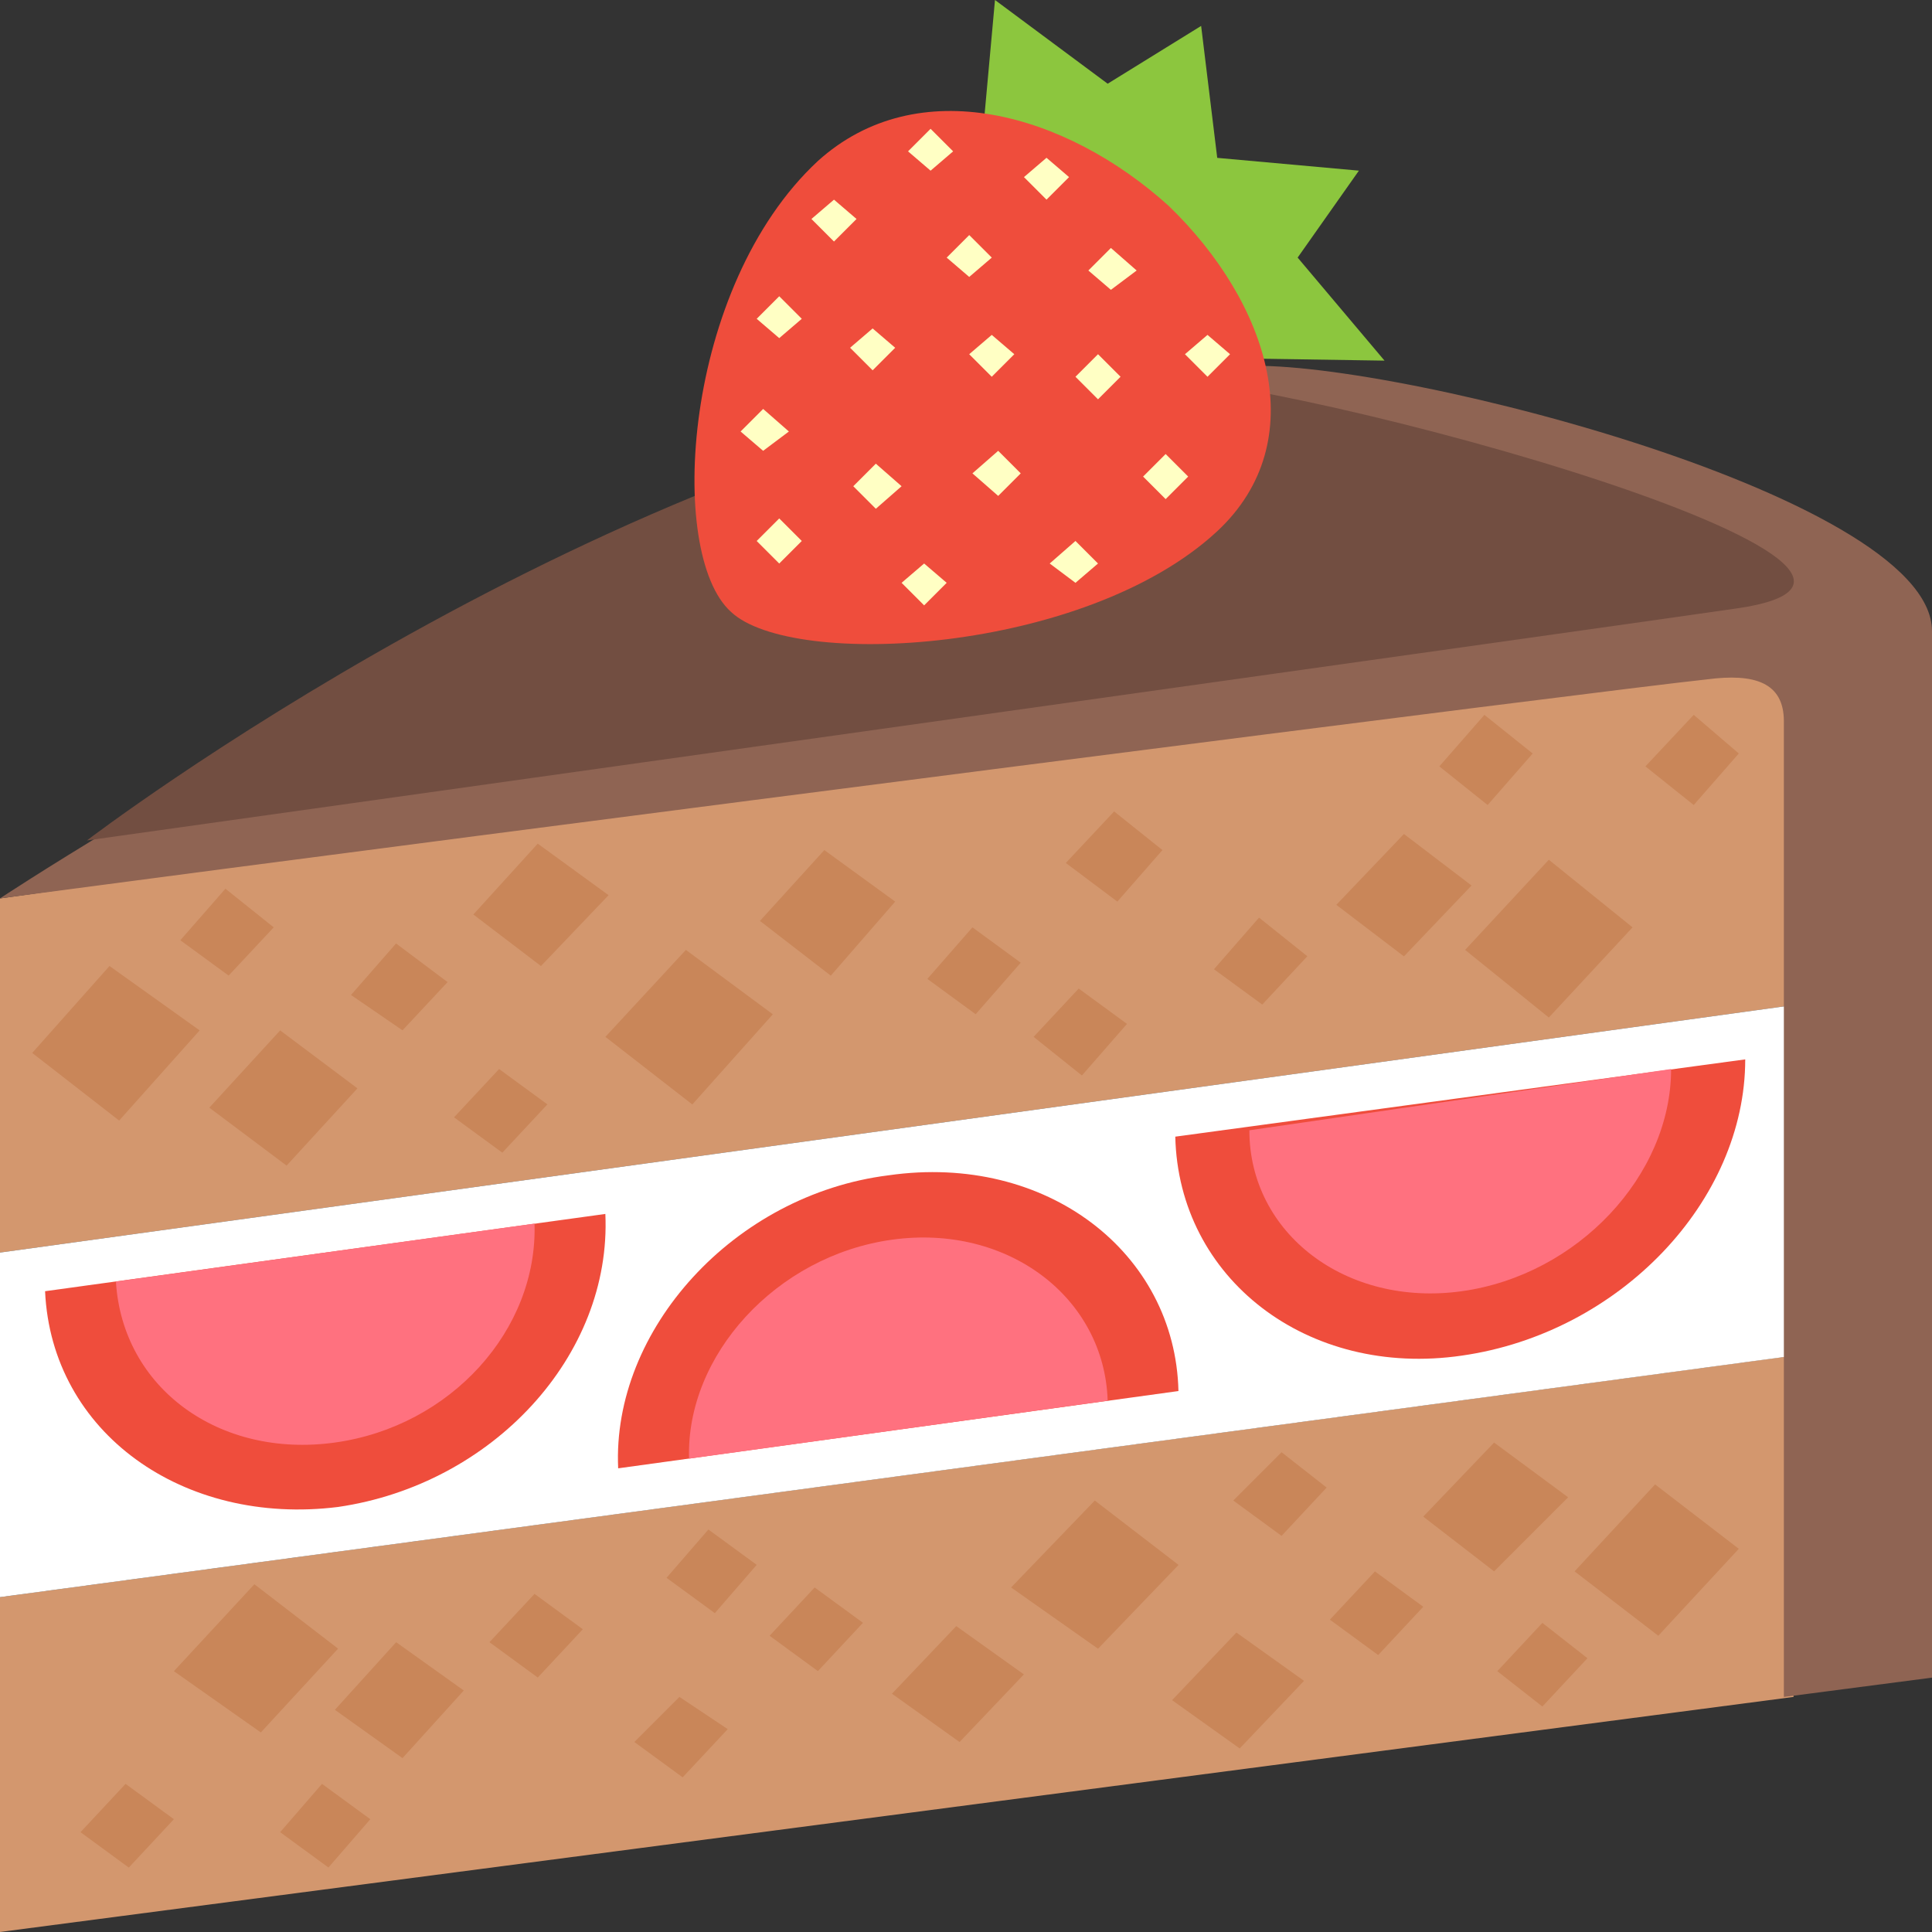 <svg xmlns="http://www.w3.org/2000/svg" width="82" height="82" viewBox="0 0 82 82">
  <rect x="0" y="0" width="82" height="82" fill="#333333" stroke="none"/>
  <g id="shortcake-svgrepo-com" transform="translate(-2 -2)">
    <g id="Group_13" data-name="Group 13" transform="translate(2 29.333)">
      <path id="Path_97" data-name="Path 97" d="M78.123,58.587,2,68.563V54.35L78.123,44.1Z" transform="translate(-2 -13.897)" fill="#d3976e"/>
      <path id="Path_98" data-name="Path 98" d="M78.26,37.307,2,47.83V32.8L78.26,22Z" transform="translate(-2 -22)" fill="#d3976e"/>
    </g>
    <path id="Path_99" data-name="Path 99" d="M78.123,48.1,2,58.347V43.723L78.26,33.2Z" transform="translate(0 11.44)" fill="#fff"/>
    <path id="Path_100" data-name="Path 100" d="M27.18,39.7c.273,6.013-4.783,11.48-11.343,12.437-6.56.82-12.163-3.143-12.437-9.157L27.18,39.7" transform="translate(0.513 13.823)" fill="#ef4d3c"/>
    <path id="Path_101" data-name="Path 101" d="M23.367,40c.137,4.51-3.553,8.61-8.473,9.293S5.873,46.97,5.6,42.46L23.367,40" transform="translate(1.32 13.933)" fill="#ff717f"/>
    <path id="Path_102" data-name="Path 102" d="M62.69,34.9c0,6.013-5.33,11.617-12.027,12.573-6.56.957-12.027-3.28-12.163-9.293L62.69,34.9" transform="translate(13.383 12.063)" fill="#ef4d3c"/>
    <path id="Path_103" data-name="Path 103" d="M58.7,35.2c0,4.51-3.963,8.747-8.883,9.43S40.8,42.17,40.8,37.8l17.9-2.6" transform="translate(14.227 12.173)" fill="#ff717f"/>
    <path id="Path_104" data-name="Path 104" d="M21.2,50.973c-.273-5.877,4.92-11.617,11.48-12.437,6.7-.957,12.163,3.28,12.3,9.157L21.2,50.973" transform="translate(7.037 13.347)" fill="#ef4d3c"/>
    <path id="Path_105" data-name="Path 105" d="M23.4,49.818c-.137-4.373,3.69-8.61,8.61-9.293s9.02,2.46,9.157,6.833L23.4,49.818" transform="translate(7.846 14.092)" fill="#ff717f"/>
    <g id="Group_14" data-name="Group 14" transform="translate(3.367 32.34)">
      <path id="Path_106" data-name="Path 106" d="M3,35.69l3.69,2.87,3.417-3.827L6.28,32Z" transform="translate(-3 -21.34)" fill="#c98659"/>
      <path id="Path_107" data-name="Path 107" d="M20.8,35.19l3.69,2.87,3.417-3.827L24.217,31.5Z" transform="translate(3.527 -21.523)" fill="#c98659"/>
      <path id="Path_108" data-name="Path 108" d="M47.5,32.527l3.553,2.87,3.553-3.827L51.053,28.7Z" transform="translate(13.317 -22.55)" fill="#c98659"/>
      <path id="Path_109" data-name="Path 109" d="M25.6,31.407l3.007,2.323,2.733-3.143L28.333,28.4Z" transform="translate(5.287 -22.66)" fill="#c98659"/>
      <path id="Path_110" data-name="Path 110" d="M46.37,27.9,43.5,30.907l2.87,2.187,2.87-3.007Z" transform="translate(11.85 -22.843)" fill="#c98659"/>
      <path id="Path_111" data-name="Path 111" d="M19.433,28.2,16.7,31.207l2.87,2.187,2.87-3.007Z" transform="translate(2.023 -22.733)" fill="#c98659"/>
      <path id="Path_112" data-name="Path 112" d="M8.5,37.28l3.28,2.46,3.007-3.28L11.507,34Z" transform="translate(-0.983 -20.607)" fill="#c98659"/>
      <path id="Path_113" data-name="Path 113" d="M14.813,31.3,12.9,33.487l2.187,1.5L17,32.94Z" transform="translate(0.63 -21.597)" fill="#c98659"/>
      <path id="Path_114" data-name="Path 114" d="M30.8,32.987l2.05,1.5L34.763,32.3l-2.05-1.5Z" transform="translate(7.193 -21.78)" fill="#c98659"/>
      <path id="Path_115" data-name="Path 115" d="M35.1,29.387l2.187,1.64L39.2,28.84,37.15,27.2Z" transform="translate(8.77 -23.1)" fill="#c98659"/>
      <path id="Path_116" data-name="Path 116" d="M39.7,32.687l2.05,1.5,1.913-2.05-2.05-1.64Z" transform="translate(10.457 -21.89)" fill="#c98659"/>
      <path id="Path_117" data-name="Path 117" d="M50.663,25.84l-2.05-1.64L46.7,26.387l2.05,1.64Z" transform="translate(13.023 -24.2)" fill="#c98659"/>
      <path id="Path_118" data-name="Path 118" d="M34.1,34.75l2.05,1.64L38.063,34.2l-2.05-1.5Z" transform="translate(8.403 -21.083)" fill="#c98659"/>
      <path id="Path_119" data-name="Path 119" d="M16.1,37.25l2.05,1.5,1.913-2.05-2.05-1.5Z" transform="translate(1.803 -20.167)" fill="#c98659"/>
      <path id="Path_120" data-name="Path 120" d="M11.563,31.24,9.513,29.6,7.6,31.787l2.05,1.5Z" transform="translate(-1.313 -22.22)" fill="#c98659"/>
      <path id="Path_121" data-name="Path 121" d="M55.15,24.2,53.1,26.387l2.05,1.64,1.913-2.187Z" transform="translate(15.37 -24.2)" fill="#c98659"/>
      <path id="Path_122" data-name="Path 122" d="M57.87,50.833,54.317,48.1,50.9,51.79l3.553,2.733Z" transform="translate(14.563 -15.437)" fill="#c98659"/>
      <path id="Path_123" data-name="Path 123" d="M40.507,51.333,36.953,48.6,33.4,52.29l3.69,2.6Z" transform="translate(8.147 -15.253)" fill="#c98659"/>
      <path id="Path_124" data-name="Path 124" d="M14.37,53.933,10.817,51.2,7.4,54.89l3.69,2.6Z" transform="translate(-1.387 -14.3)" fill="#c98659"/>
      <path id="Path_125" data-name="Path 125" d="M35.3,54.55l-2.87-2.05L29.7,55.37l2.87,2.05Z" transform="translate(6.79 -13.823)" fill="#c98659"/>
      <path id="Path_126" data-name="Path 126" d="M15.27,57.92l2.6-2.87L15,53l-2.6,2.87Z" transform="translate(0.447 -13.64)" fill="#c98659"/>
      <path id="Path_127" data-name="Path 127" d="M41.27,57.62,44,54.75l-2.87-2.05L38.4,55.57Z" transform="translate(9.98 -13.75)" fill="#c98659"/>
      <path id="Path_128" data-name="Path 128" d="M52.35,49.123,49.207,46.8,46.2,49.943l3.007,2.323Z" transform="translate(12.84 -15.913)" fill="#c98659"/>
      <path id="Path_129" data-name="Path 129" d="M45.35,54.353l1.913-2.05-2.05-1.5L43.3,52.85Z" transform="translate(11.777 -14.447)" fill="#c98659"/>
      <path id="Path_130" data-name="Path 130" d="M29.863,52.8l-2.05-1.5L25.9,53.35l2.05,1.5Z" transform="translate(5.397 -14.263)" fill="#c98659"/>
      <path id="Path_131" data-name="Path 131" d="M25.663,56.067,23.613,54.7,21.7,56.613l2.05,1.5Z" transform="translate(3.857 -13.017)" fill="#c98659"/>
      <path id="Path_132" data-name="Path 132" d="M21.163,53l-2.05-1.5L17.2,53.55l2.05,1.5Z" transform="translate(2.207 -14.19)" fill="#c98659"/>
      <path id="Path_133" data-name="Path 133" d="M10.7,59.45l2.05,1.5,1.777-2.05-2.05-1.5Z" transform="translate(-0.177 -12.027)" fill="#c98659"/>
      <path id="Path_134" data-name="Path 134" d="M26.527,51l-2.05-1.5L22.7,51.55l2.05,1.5Z" transform="translate(4.223 -14.923)" fill="#c98659"/>
      <path id="Path_135" data-name="Path 135" d="M44.263,48.6,42.35,47.1,40.3,49.15l2.05,1.5Z" transform="translate(10.677 -15.803)" fill="#c98659"/>
      <path id="Path_136" data-name="Path 136" d="M48.5,54.45l1.913,1.5,1.913-2.05-1.913-1.5Z" transform="translate(13.683 -13.86)" fill="#c98659"/>
      <path id="Path_137" data-name="Path 137" d="M6.55,60.953,8.463,58.9l-2.05-1.5L4.5,59.45Z" transform="translate(-2.45 -12.027)" fill="#c98659"/>
    </g>
    <path id="Path_138" data-name="Path 138" d="M84,24.621c0-5.877-24.327-11.89-29.657-11.207C31.52,16.421,2,35.964,2,35.964c22.687-3.007,68.47-8.883,72.433-9.293,2.05-.273,3.28.137,3.28,1.777v41.41L84,69.038V24.621" transform="translate(0 4.166)" fill="#8f6453"/>
    <path id="Path_139" data-name="Path 139" d="M74.673,23.55c11.617-1.64-21.183-10.523-26.24-9.84C26.7,16.58,4.7,33.39,4.7,33.39s67.24-9.43,69.973-9.84" transform="translate(0.99 4.28)" fill="#724e41"/>
    <path id="Path_140" data-name="Path 140" d="M46.113,12.933l2.6-3.69L42.7,8.7l-.683-5.6L38.05,5.553,33.267,2,31.9,17.033l17.9.273Z" transform="translate(10.963)" fill="#8cc63e"/>
    <path id="Path_141" data-name="Path 141" d="M45.752,23.286c-5.6,5.193-18.04,5.877-20.637,3.417-2.733-2.46-2.05-13.8,3.69-19.133,4.237-3.827,10.523-2.05,14.9,1.913,4.237,4.1,6.15,9.977,2.05,13.8" transform="translate(7.908 1.264)" fill="#ef4d3c"/>
    <g id="Group_15" data-name="Group 15" transform="translate(33.433 7.467)">
      <path id="Path_142" data-name="Path 142" d="M29.457,16.4l-.957.957.957.957,1.093-.957Z" transform="translate(-23.717 -2.187)" fill="#ffffc4"/>
      <path id="Path_143" data-name="Path 143" d="M39.757,12.4l-.957.82.957.957.957-.957Z" transform="translate(-19.94 -3.653)" fill="#ffffc4"/>
      <path id="Path_144" data-name="Path 144" d="M36.357,13l-.957.957.957.957.957-.957Z" transform="translate(-21.187 -3.433)" fill="#ffffc4"/>
      <path id="Path_145" data-name="Path 145" d="M33.057,12.4l-.957.82.957.957.957-.957Z" transform="translate(-22.397 -3.653)" fill="#ffffc4"/>
      <path id="Path_146" data-name="Path 146" d="M36.757,9.7l-.957.957.957.82,1.093-.82Z" transform="translate(-21.04 -4.643)" fill="#ffffc4"/>
      <path id="Path_147" data-name="Path 147" d="M34.757,6.9l-.957.82.957.957.957-.957Z" transform="translate(-21.773 -5.67)" fill="#ffffc4"/>
      <path id="Path_148" data-name="Path 148" d="M32.357,9.3l-.957.957.957.82.957-.82Z" transform="translate(-22.653 -4.79)" fill="#ffffc4"/>
      <path id="Path_149" data-name="Path 149" d="M29.357,12.2l-.957.82.957.957.957-.957Z" transform="translate(-23.753 -3.727)" fill="#ffffc4"/>
      <path id="Path_150" data-name="Path 150" d="M33.293,16l-1.093.957,1.093.957.957-.957Z" transform="translate(-22.36 -2.333)" fill="#ffffc4"/>
      <path id="Path_151" data-name="Path 151" d="M38.457,16.1l-.957.957.957.957.957-.957Z" transform="translate(-20.417 -2.297)" fill="#ffffc4"/>
      <path id="Path_152" data-name="Path 152" d="M35.693,18.8l-1.093.957,1.093.82.957-.82Z" transform="translate(-21.48 -1.307)" fill="#ffffc4"/>
      <path id="Path_153" data-name="Path 153" d="M30.957,19.5,30,20.32l.957.957.957-.957Z" transform="translate(-23.167 -1.05)" fill="#ffffc4"/>
      <path id="Path_154" data-name="Path 154" d="M26.457,18.1l-.957.957.957.957.957-.957Z" transform="translate(-24.817 -1.563)" fill="#ffffc4"/>
      <path id="Path_155" data-name="Path 155" d="M25.957,14.7,25,15.657l.957.82,1.093-.82Z" transform="translate(-25 -2.81)" fill="#ffffc4"/>
      <path id="Path_156" data-name="Path 156" d="M28.157,8.2l-.957.82.957.957.957-.957Z" transform="translate(-24.193 -5.193)" fill="#ffffc4"/>
      <path id="Path_157" data-name="Path 157" d="M26.457,11.2l-.957.957.957.82.957-.82Z" transform="translate(-24.817 -4.093)" fill="#ffffc4"/>
      <path id="Path_158" data-name="Path 158" d="M31.157,6l-.957.957.957.82.957-.82Z" transform="translate(-23.093 -6)" fill="#ffffc4"/>
    </g>
  </g>
</svg>